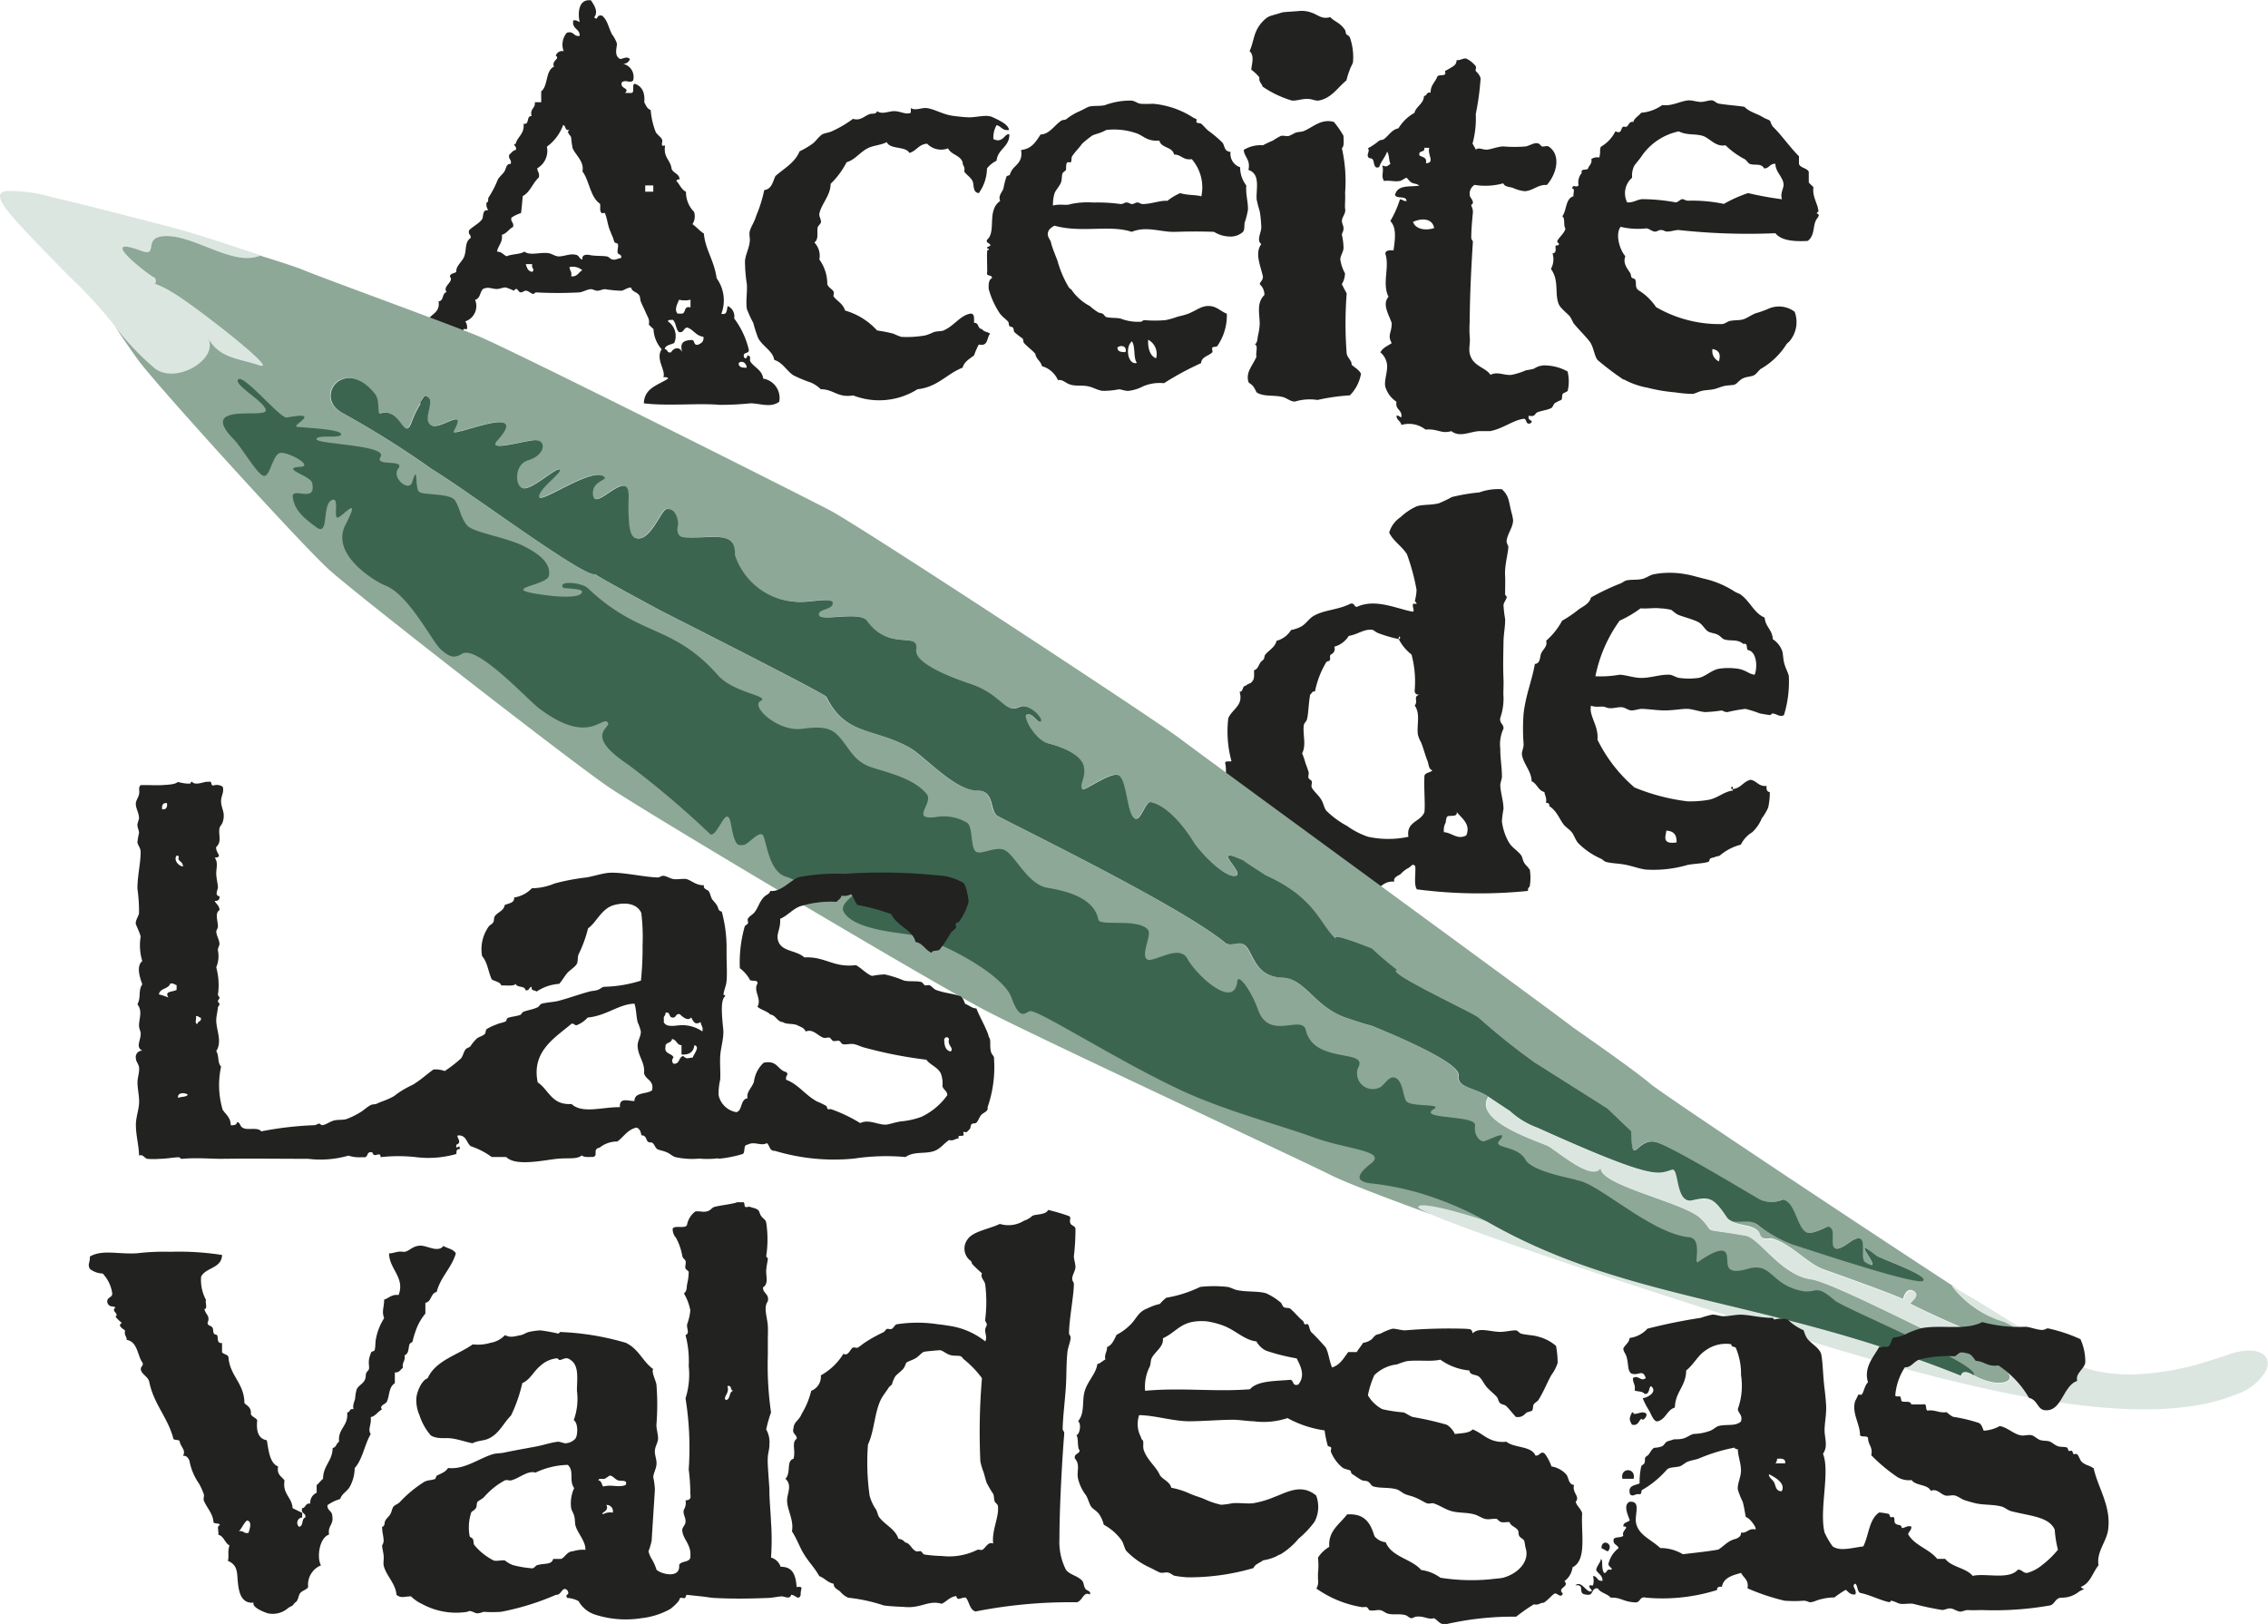 <svg xmlns="http://www.w3.org/2000/svg" width="70.87" height="50.741" viewBox="0 0 70.87 50.741">
  <g id="Grupo_20" data-name="Grupo 20" transform="translate(-39.921 -31.146)">
    <path id="Trazado_1" data-name="Trazado 1" d="M85.741,57.248c-.282.15-.443-.083-.7-.1a.467.467,0,0,1,.05-.29c.015-.047.016-.159.05-.193.068-.065.325.035.3-.145.163.2.442.38.3.724m-1.31-1.832c-.019.378.029.872,0,1.108-.113.31-.575.286-.5.772a3.008,3.008,0,0,1-1.26,0,2.493,2.493,0,0,1-.655-.337,2.834,2.834,0,0,1-.655-.483c-.063-.08-.085-.23-.151-.337-.089-.148-.254-.28-.3-.386-.024-.055.018-.137,0-.193-.008-.025-.1-.079-.1-.1-.017-.059.017-.132,0-.193-.028-.094-.066-.19-.1-.289a2.483,2.483,0,0,0-.1-.29c.136-.261.017-.58.05-.868.008-.077.082-.125.1-.192.048-.174.045-.452.1-.773.051-.03.052-.111.151-.1a2.9,2.9,0,0,1,.353-.916c.024-.034.082-.023.1-.048.057-.078-.025-.137.05-.194a.185.185,0,0,0,.1-.241.76.76,0,0,0,.453-.337c.279-.044.454-.207.706-.193.087.005.094.052.2.1a4.119,4.119,0,0,0,.655.193v-.048c.035-.092.078.052,0,.048a1.449,1.449,0,0,0,.4.482,3.269,3.269,0,0,1,.1,1.11c-.009.1.042.153.151.144-.218.059-.032.2-.151.338.188.275.055.609.1.916a1.123,1.123,0,0,0,.1.242c.083.208.113.358.2.579.042.1.026.246.151.289-.064.084-.239.06-.251.194m3.275,2.893c-.013-.048-.107-.119-.151-.193-.054-.089-.058-.186-.1-.241-.136-.175-.291-.232-.4-.434a1.759,1.759,0,0,1-.2-.627,3.34,3.34,0,0,1,.05-.386c0-.239-.087-.486-.1-.723-.005-.09.051-.206.051-.289,0-.287-.057-.592-.051-.869a1.143,1.143,0,0,1,.1-.627c.008-.153-.134-.161-.1-.338a1.854,1.854,0,0,0,.1-.675c-.012-.085.008-.344,0-.53-.017-.385-.007-.74,0-1.158,0-.242.058-.5.051-.724a3.785,3.785,0,0,1-.051-.434c.007-.085.082-.161.1-.241.01-.047-.05-.059-.05-.1,0-.157.009-.394,0-.58-.019-.346.106-.729.1-.916,0-.023-.067-.1-.05-.193.037-.222.2-.41.2-.627a1.559,1.559,0,0,0-.051-.241c-.091-.362-.072-.513-.3-.724a1.744,1.744,0,0,0-.706.1,5.646,5.646,0,0,0-.857.145,3.867,3.867,0,0,1-.4.192c-.237.067-.509.032-.705.1a1.827,1.827,0,0,0-.5.338.86.86,0,0,0-.353.482c.135.274.4.425.555.675a6.627,6.627,0,0,1,.3,1.11,1.454,1.454,0,0,1-.051.338c0,.039.058.068.051.1,0,.009-.092-.009-.1,0-.064.061.087.278-.051.241-.5-.1-1.149-.409-1.712-.145-.1,0-.065-.131-.2-.1-.393.2-.822.189-1.158.385-.147.087-.238.257-.4.338a1.1,1.1,0,0,1-.3.1.766.766,0,0,1-.454.338c-.039.195-.247.3-.353.433-.033.043-.02.108-.05.145s-.071.054-.1.1c-.06.082-.081.212-.2.241,0,.128.018.275-.051.338-.032.082-.152.079-.2.144-.13.005-.072.188-.2.193.126.427-.216.523-.353.82a3.533,3.533,0,0,0,.1,1.351c-.075.008-.186-.018-.2.048.073.288-.039.625.051.82a.912.912,0,0,1,.05.193c.069.3.1.51.151.724a2.171,2.171,0,0,0,.152.482c.008.018.09.026.1.048.062.123.04.287.1.386.051.083.187.162.252.241a.884.884,0,0,1,.2.338,1.3,1.3,0,0,1,.605.433c.282-.016.411.205.555.29a.289.289,0,0,0,.252.049c.035,0,.053.048.05.048a9.34,9.34,0,0,0,2.217-.1c.158-.1.263-.263.554-.241-.053-.144.165-.2.2-.241a.9.9,0,0,1,.252-.193c.082-.049.115-.148.2-.048.023.235-.052.565.051.723a15.111,15.111,0,0,0,3.477.049c-.028-.073.037-.118.05-.145a1.6,1.6,0,0,0,0-.531" fill="#222221"/>
    <path id="Trazado_2" data-name="Trazado 2" d="M94.761,52.231c-.206-.025-.279-.155-.555-.193a2.011,2.011,0,0,0-.554,0c-.253.039-.43.248-.655.29a2.269,2.269,0,0,1-.605,0c-.1-.014-.2-.092-.3-.1-.29-.014-.6.106-.907.1-.235-.008-.457-.093-.655-.1a3.425,3.425,0,0,1-.756.048,4.453,4.453,0,0,1,.756-1.736,3.55,3.55,0,0,0,.655-.386c.231.016.433-.023.605,0a1.677,1.677,0,0,1,.352.048c.022.008.135.113.2.145.134.064.488.148.655.241.133.076.186.214.3.29.069.044.211.053.3.1s.136.123.2.145c.2.066.415-.018.6.144.163-.043.071.158.151.194.265.046.3.534.2.771M91.99,57.1c.321.017.32.24.321.368-.5.075-.321-.24-.321-.368m3.829-4.824c-.015-.1-.111-.259-.151-.433-.027-.112-.029-.243-.051-.338a.723.723,0,0,0-.3-.386c-.012-.3-.235-.386-.253-.676-.334-.136-.447-.5-.755-.723-.032-.023-.136-.057-.2-.1a2.936,2.936,0,0,0-.907-.385c-.262-.062-.424-.119-.6-.145a2.711,2.711,0,0,0-1.008,0c-.116.023-.22.111-.353.145-.156.039-.353.013-.5.048-.064.015-.132.079-.2.1a7.188,7.188,0,0,0-.907.433c-.044.2-.261.28-.4.386a3.547,3.547,0,0,1-.5.338,2.235,2.235,0,0,1-.5.627c.055.163-.1.274-.151.386s-.019.323-.2.338c-.091.523-.281.948-.352,1.542a6.1,6.1,0,0,0,0,.966c0,.132-.069.238-.051.338.056.3.3.514.3.819.173.076.2.286.4.338.016.113.079.181.05.337.062.006.12.015.1.1.247.164.31.393.453.579.064.083.178.146.253.241s.114.242.2.338a2.3,2.3,0,0,0,.7.482c.055.022.107.083.152.1.166.054.422.05.654.1s.424.124.605.145a3.8,3.8,0,0,0,1.31-.145c.23-.044.489-.041.655-.1.013,0,.034-.086.051-.1.045-.026.121-.032.151-.048.056-.031.106-.016.151-.048a1.65,1.65,0,0,1,.655-.338.92.92,0,0,1,.353-.386,1.249,1.249,0,0,0,.3-.434,1.724,1.724,0,0,0,.2-.338,2.212,2.212,0,0,0,.051-.482c-.089-.012-.114-.083-.1-.193-.258.022-.3-.159-.5-.193-.231.052-.3.263-.554.29,0-.052-.024-.123-.05-.049V55.8c.031,0,.059.007.05.047-.279.032-.458.229-.756.29a3.528,3.528,0,0,1-.655.048,6.355,6.355,0,0,1-1.663-.434,4.653,4.653,0,0,1-1.158-1.495c.044-.435-.279-.752-.2-1.061.166.068.347,0,.454.048.18.076.332-.008.5,0,.106.005.195.092.3.1s.244-.054.353-.048c.243.01.459.049.706.048.278,0,.531-.055.7-.048s.377.088.555.1a4.066,4.066,0,0,0,.5-.048c.071,0,.091.055.2.048a4.662,4.662,0,0,1,.554-.1,3.665,3.665,0,0,1,.454.143c.119.024.3.05.3.049.049.013.061-.052.1-.049.13.016.239.128.353.049a3.547,3.547,0,0,0,.151-1.206" fill="#222221"/>
    <path id="Trazado_3" data-name="Trazado 3" d="M93.633,42.437c.059-.2.025-.345-.2-.385a.348.348,0,0,0,.2.385m1.97-5.064c-.063-.2.063-.334.05-.482-.025-.222-.248-.366-.256-.627-.181-.009-.181.144-.353.144-.088-.177-.306-.08-.453-.144-.042-.021-.1-.113-.152-.145a2.509,2.509,0,0,1-.6-.434c-.307.06-.487-.217-.7-.29-.248-.08-.492-.012-.76-.144a1.877,1.877,0,0,0-1.159.771c-.076.121-.219.262-.248.338a.707.707,0,0,0-.051.338.64.64,0,0,0-.155.771c.181.016.286-.076.454-.1a5.792,5.792,0,0,1,1.062.1c.071,0,.143-.092.2-.1s.1.052.206.048a4.786,4.786,0,0,1,1.1.1,4.229,4.229,0,0,1,.756-.338,10.363,10.363,0,0,0,1.063.193m1.1.434c0,.028.05.06.054.048-.016.081-.067.113-.105.193-.088.209-.033.462-.247.627-.445.024-.827-.012-1.012-.241a20.073,20.073,0,0,1-3.023-.1c-.118,0-.227.048-.353.048-.088,0-.105-.048-.2-.048s-.109.06-.205.048c-.076-.008-.16-.089-.248-.1a2.319,2.319,0,0,1-.806-.048c-.177.229-.026.728.147.917-.076.209.033.353.155.53.021.036.017.113.05.145.013.016.093.032.1.048.055.117-.016.245.1.338a1.755,1.755,0,0,1,.554.53,3.953,3.953,0,0,0,2.066.531c.092-.008.16-.08.252-.1.147-.028.286-.012.407-.048s.277-.153.4-.193a2.831,2.831,0,0,0,.4-.144.813.813,0,0,1,.807.1.925.925,0,0,1-.156.916c-.033.041-.063.049-.1.1a2.3,2.3,0,0,1-.807.772c-.037.024-.13.152-.2.193-.088.048-.252.048-.353.1-.117.056-.18.165-.256.193s-.248.02-.353.052c-.121.032-.2.073-.3.093-.13.028-.231.024-.352.048s-.236.092-.307.1a4.276,4.276,0,0,1-.55-.048,5.23,5.23,0,0,1-.857-.144,2.451,2.451,0,0,1-.709-.242c-.063-.032-.055-.008-.1-.048a8.887,8.887,0,0,1-.76-.579c-.109-.152-.122-.414-.248-.579-.151-.192-.34-.369-.508-.578a1.751,1.751,0,0,0-.1-.193c-.058-.081-.293-.253-.352-.386-.143-.338.021-.736-.248-1.109a.617.617,0,0,0,.05-.483c.156-.024.072-.177.1-.241.013-.024.092.008.1-.048.008-.032-.067-.057-.051-.1.059-.124.206-.221.257-.386-.076-.088,0-.317-.1-.386.142-.184.092-.554.352-.627-.025-.068.063-.249-.05-.241.046-.161.113,0,.206-.1a.455.455,0,0,1,.1-.386c-.046-.157.164-.064.2-.145.029-.1.126-.136.1-.289a.321.321,0,0,1,.247-.048c.051-.181,0-.226.051-.338a1.138,1.138,0,0,0,.453-.482c.219.108.156-.121.252-.145.026,0,.084.012.1,0,.067-.044.08-.173.206-.145.042-.136.172-.189.248-.289a1.318,1.318,0,0,0,.659-.241c.294.044.554-.121.806-.145.118-.012.273.048.4.048s.248-.06.353-.048c.05,0,.139.088.2.1.273.045.521.057.806.1.173.173.378.2.6.337.076.045.164.065.2.1.012.008.046.141.1.193.251.241.52.631.806.916v.242c.05.128.247.12.306.241v.337c.046.049.1.1.147.145-.046.314.151.531.155.772,0-.012-.054.02-.054.048" fill="#222221"/>
    <path id="Trazado_4" data-name="Trazado 4" d="M82.149,42.534c.1.1.235.157.3.289a1.264,1.264,0,0,1-.348.676,6.438,6.438,0,0,0-1.012.144,1.58,1.58,0,0,0-.7.049c-.142.008-.247-.109-.4-.145-.285-.064-.6,0-.806-.145a1.007,1.007,0,0,0-.105-.189c-.08-.092-.134-.084-.151-.148-.071-.306.118-.463.256-.772-.033-.117.063-.35-.05-.386.088-.06.075-.173.1-.289a2.031,2.031,0,0,0,.051-.338c0-.334-.109-.663.147-.917a.438.438,0,0,0-.147-.337c.021-.093.105-.121.1-.241-.079-.358-.26-.724-.05-1.013-.16-.121,0-.346,0-.531a4.52,4.52,0,0,0-.046-.482,3.955,3.955,0,0,1-.1-.386c-.021-.314.13-.792-.256-.917.071-.325-.126-.389-.147-.627a1.017,1.017,0,0,1,.6-.144,3.27,3.27,0,0,1,.307-.145,2.4,2.4,0,0,1,.248-.145c.075-.024.176.016.252,0a1.863,1.863,0,0,0,.205-.1c.089-.032.194-.028.248-.048.294-.113.554-.406.958-.29a2.924,2.924,0,0,1,.3.434c0,.145.029.318-.051.386a4.65,4.65,0,0,1,.1,1.4c.013.157-.012.414,0,.482.034.161-.092.25-.1.386,0,.081.055.161.051.241,0,.1-.051.133-.051.2a1.839,1.839,0,0,1,.051.43c-.017.121-.1.225-.1.338a1.275,1.275,0,0,0,.147.434.7.7,0,0,1-.1.338c.051.1.1.193.152.289a12.172,12.172,0,0,0,0,1.881c.029.137.159.217.155.338" fill="#222221"/>
    <path id="Trazado_5" data-name="Trazado 5" d="M82.1,32.308a1.889,1.889,0,0,1,.1.772c-.013.076-.077.16-.1.241a2.44,2.44,0,0,0-.106.338c-.268.213-.458.55-.857.627-.109.02-.2-.045-.348-.049-.184-.008-.369.069-.507.049a3.275,3.275,0,0,1-.908-.434c-.024-.1-.121-.137-.1-.29a1.54,1.54,0,0,0-.255-.241c.028-.225.1-.43-.051-.579.113-.241.118-.482.257-.723a1.107,1.107,0,0,1,.247-.29c.114-.1.227-.1.508-.193.046-.016.449-.036.554-.048a.858.858,0,0,1,.353.048c.218.064.327.225.6.145.156.157.29.161.453.386.037.048.022.1.05.144s.076.033.106.1" fill="#222221"/>
    <path id="Trazado_6" data-name="Trazado 6" d="M75.09,42.148c.059-.193-.151-.233-.252-.144,0,.136.126.144.252.144m.2-.337c-.226.193-.117.751.156.675-.118-.165-.038-.51-.156-.675m.756.53a.5.5,0,0,0-.247-.579c-.017.29.075.519.247.579m1.415-5.064a1.342,1.342,0,0,0-.3-1.158c-.277.04-.323-.145-.554-.145-.047-.249-.4-.193-.458-.434-.411.028-.5-.169-.752-.241a2.123,2.123,0,0,0-.907-.092c-.214.12-.4.136-.457.188a3.323,3.323,0,0,0-.3.242c-.1.144-.2.229-.307.386-.038.06-.008.136-.046.192-.013.017-.084-.012-.1,0-.063.041-.038.193-.05.242-.009.02-.093.072-.105.1-.034.093-.017.217-.051.29-.05.128-.159.229-.2.337a1.22,1.22,0,0,0-.05.386c.2-.064.428.008.554-.048a2.581,2.581,0,0,1,.705-.048,5.223,5.223,0,0,1,.857.048.333.333,0,0,0,.147-.048c.1-.012.155.048.2.048.076,0,.11-.044.156-.048.092-.008.109.052.2.048.3-.012.55-.121.756-.1a1.743,1.743,0,0,1,.4-.241c.248.073.5.048.659.1m1.407-.338c-.025.285.067.539.05.772a2.9,2.9,0,0,1-.1.386c-.021.1.008.2-.051.289a.587.587,0,0,1-.453.145.941.941,0,0,1-.454-.145c-.457-.016-.81-.012-1.209,0-.458.016-.89-.193-1.365,0-.676-.229-1.574.044-2.414-.193-.13.076-.193.137-.206.241-.012.133.08.185.1.29.046.189.151.422.206.579a3.284,3.284,0,0,0,.352.819c.021.037.072.049.1.1a1.589,1.589,0,0,0,.554.482,1.8,1.8,0,0,0,.256.193c.055.032.1.02.147.049.026.012.084.092.1.1.114.036.315.02.454.048a1.528,1.528,0,0,0,.651.1c.012,0,.054-.049.1-.049a3.812,3.812,0,0,0,.654,0,2.2,2.2,0,0,0,.358-.1c.109-.032.243-.056.352-.1.248-.093.407-.25.651-.242s.336.149.559.242a1.679,1.679,0,0,1-.3,1.012c-.029.029-.134.012-.155.049s.025.12,0,.144c-.109.117-.34.137-.349.338a9.069,9.069,0,0,0-1.159.627,1.338,1.338,0,0,0-.659.1,1.276,1.276,0,0,1-.453.14c-.1.008-.252-.056-.3-.048a2.589,2.589,0,0,1-.5.048c-.163-.016-.3-.112-.453-.14-.185-.045-.374,0-.55-.053-.16-.04-.231-.169-.4-.144a.78.78,0,0,0-.5-.435c-.034-.16-.181-.213-.206-.385-.1-.117-.235-.209-.353-.338-.033-.036-.012-.109-.05-.145a2.465,2.465,0,0,1-.248-.193c-.033-.036-.016-.1-.05-.144-.021-.025-.088-.025-.105-.045-.034-.048-.013-.108-.05-.148-.055-.061-.16-.133-.248-.241a2.577,2.577,0,0,1-.353-.772c-.008-.153,0-.29.1-.338.016-.129-.194-.032-.147-.193,0-.3-.013-.482,0-.671,0-.008.058-.008.05-.052,0-.008-.076,0-.05-.049a.466.466,0,0,1,.1-.048c-.008-.108-.159-.072-.1-.193.218-.181.1-.627.2-.916a.5.5,0,0,1,.206-.29c-.072-.168.059-.265.1-.386a2.58,2.58,0,0,1,.1-.385c.013-.021.1-.029.1-.045a.536.536,0,0,1,.105-.2c.109-.128.306-.237.248-.578.335-.032.466-.266.608-.483.282-.008.429-.289.651-.434.051-.032.114-.012.156-.048a1.892,1.892,0,0,1,.4-.241c.1-.04.23-.121.3-.145.13-.04.332-.012.5-.048a2.311,2.311,0,0,1,.806-.145c.122,0,.193.076.3.1a3.384,3.384,0,0,0,.4,0,2.764,2.764,0,0,1,1.26.434s.1.048.1.048c.012.016-.013.092,0,.1.067.041.105.008.155.049.072.064.118.124.2.2a3.726,3.726,0,0,1,.453.381c.08.089.042.278.256.29a.442.442,0,0,0,.3.482.917.917,0,0,0,.2.579" fill="#222221"/>
    <path id="Trazado_7" data-name="Trazado 7" d="M71.462,35.206c-.227.036-.248-.117-.4-.149a.784.784,0,0,0-.1.434c.307.153.357-.2.5-.144,0,.4-.365.45-.4.82a.888.888,0,0,0-.3.241,1.352,1.352,0,0,1-.256.772c-.206-.025-.135-.266-.2-.386s-.189-.189-.256-.29c.038-.148-.05-.177-.05-.289-.072-.221-.361-.233-.454-.434a.607.607,0,0,1-.655-.145c-.269.02-.332.229-.554.289-.118-.221-.6-.1-.706-.337-.205.1-.424.1-.6.193-.244.124-.391.358-.655.434a2.589,2.589,0,0,1-.5.675c0,.358-.277.611-.349.917-.025.1.059.185.047.289,0,.024-.1.129-.1.145-.038.153.046.37-.105.482a.6.6,0,0,1,.155.531,1.3,1.3,0,0,1,.248.771c.038.117.16.149.2.242.021.036-.021.116,0,.144.1.141.281.209.357.438a2.165,2.165,0,0,1,1,.623,4.4,4.4,0,0,1,.508.1,2.223,2.223,0,0,0,.248.1,3.31,3.31,0,0,0,.76-.048,1.841,1.841,0,0,0,.252-.1c.113-.036.243-.024.3-.049.349-.148.529-.482.857-.53.13,0,.1.161.105.289.163-.012.1.189.247.193.047.085.181.089.256.145-.117.116-.046.41-.356.338a2.559,2.559,0,0,0-.147.337c-.135.113-.307.193-.357.386-.5.193-.777.607-1.411.675a2.248,2.248,0,0,1-2.011.193c-.488.081-.605-.193-1.012-.193a.964.964,0,0,0-.4-.241,4.307,4.307,0,0,1-.453-.193c-.214-.14-.34-.406-.6-.482-.046-.281-.348-.41-.5-.675a4.386,4.386,0,0,1-.156-.483,3.541,3.541,0,0,1-.2-.434c-.038-.245.016-.506,0-.772A4.712,4.712,0,0,1,63.2,39.3c.016-.193.117-.37.146-.579.021-.121-.021-.233,0-.338.038-.156.147-.293.2-.482a4.387,4.387,0,0,0,.256-.816c.239-.032.265-.261.349-.438.273-.241.608-.414.755-.772a2.665,2.665,0,0,0,.408-.241c.105-.08.185-.213.3-.289.071-.041.214-.053.306-.1a3.49,3.49,0,0,0,.656-.386c.226.069.348-.08.5-.14.1-.045.214.016.252-.1.168.117.37-.008.554,0s.366.121.5.048v-.144c.147.092.34-.02.5,0,.244.032.5.2.811.241.142.02.357.044.5.048.29,0,.55-.1.756,0,.172.085.479.213.5.39" fill="#222221"/>
    <path id="Trazado_8" data-name="Trazado 8" d="M53.776,42.534c.113.008.164-.036.155-.145,0-.06-.067-.068-.054-.145-.2-.032-.286.049-.454.049a.826.826,0,0,0,.307.438c.008.08-.055.237.1.189a.775.775,0,0,0-.05-.386m2.771-2.894c.1-.089-.029-.089,0-.241h-.2c.033.116.071.225.2.241m1.567-.049a.459.459,0,0,0-.4-.1c0,.112.084.141.05.289.2.02.231-.132.353-.193m1.205-.385c.042-.1-.088-.109-.1-.145-.029-.085.03-.205,0-.29,0-.012-.092-.036-.1-.048a1.041,1.041,0,0,1-.05-.145c-.038-.084-.067-.16-.1-.241-.071-.173-.084-.378-.155-.53,0-.012-.088.012-.1,0-.075-.073-.029-.181-.05-.29-.311-.213-.328-.711-.55-1.013.063-.305-.214-.506-.307-.723a2.892,2.892,0,0,1-.046-.338c-.025-.08-.168-.156-.05-.237-.164.04-.1-.129-.2-.149a1.451,1.451,0,0,1-.508.676.629.629,0,0,1-.3.675c0,.112.084.141.046.289-.189.169-.265.455-.5.579-.025.261-.029.35-.054.531a1.163,1.163,0,0,0-.3.144c-.033.149.089.141.051.29-.13.064-.189.2-.349.245.03.249-.121.334-.151.527.151,0,.193.1.3.144.156-.072.416-.056.554-.144.194.136.483.008.756.048.1.016.2.092.3.1.18.008.369-.1.558-.048.1.016.1.133.2.145-.017-.129.067-.157.2-.145.189.044.4.024.554.048.088.012.1.085.2.1s.126-.032.252-.048m1.008-2.268h-.252v.193h.252Zm1.163,3.811v-.241a.769.769,0,0,1-.357,0c-.046.117-.164.309-.046.434h.147c.117-.032.042-.253.256-.193m.252,1.158c.088-.045.172-.089.151-.241-.239-.029-.307-.226-.508-.29-.118.016-.093.169-.252.145-.109-.089-.088-.3-.2-.386-.059.008-.142-.008-.151.048a.551.551,0,0,1,.2.675c-.1.057-.273.061-.3.193.1,0,.062.133.2.1.088-.153.277-.181.349,0-.072-.273,0-.374.306-.386.1.02.038.189.2.145m1.507.723c0-.145-.147-.245-.248-.145-.008.137.122.145.248.145m-8.864-1.057a2.489,2.489,0,0,0,.1,1.158c.268.277.852.386.709.912-.042.04-.138.028-.155.1-.974-.157-2.242.12-3.17-.049a.476.476,0,0,1,0-.578c.117.02.109-.089.247-.049.16-.076.366-.305.5-.241a2.96,2.96,0,0,1,.307-.53,3.217,3.217,0,0,1,.2-.435c.034-.048,0-.116.1-.1-.051-.342.243-.378.1-.675.122-.153.348-.209.3-.531.172-.012.1-.257.252-.289-.147-.181.248-.326.1-.483.012-.1.134-.1.2-.144-.016-.189.185-.318.248-.483.08-.2.009-.45.2-.579.021-.116-.088-.1-.046-.241.113-.12.293-.2.4-.337.063-.089-.005-.318.2-.29a.3.3,0,0,1-.054-.241c.063-.008.046-.088.054-.145a3.257,3.257,0,0,0,.3-.579c.055-.088.143-.16.2-.241s.054-.257.2-.241c.038-.148-.084-.14-.046-.289.067-.048.1-.129.2-.145.067-.108-.13-.181,0-.193.059-.233.281-.309.247-.627.2.032.076-.253.252-.241-.063-.237.126-.237.1-.434h.2V34c.222-.173.126-.647.4-.772-.092-.188.206-.249.055-.337a.207.207,0,0,1,.247-.145.573.573,0,0,1,.1-.579c.231-.06.2.133.4.1.008-.233-.252-.209-.2-.483.109-.02.134.033.2.049-.059-.242-.054-.732.353-.676.08.125.248.346.1.531.13.129.054-.113.256-.048.168.16.172.317.3.578a1,1,0,0,1,.155.29c0,.145-.1.37.1.482.122-.016.21-.092.306,0a.215.215,0,0,1-.252.145.415.415,0,0,1,.349.531c-.126.092-.2-.041-.349.048-.075.221.269.169.1.337h.2c.113-.02,0-.253.1-.289q.341.114.3.579c.054.1.088.205.2.241a2.429,2.429,0,0,0,.152.675c.033.085.155.157.2.241s-.08.242.1.193c-.067.374.172.455.2.724.051.149.248.153.252.337-.054-.008-.088.013-.1.049.1.1.155.269.3.337a.865.865,0,0,0,.252.627.453.453,0,0,1-.051.386c.13.085.219.209.357.29.046.514.315.816.4,1.4a1.178,1.178,0,0,1,.147,1.109c.2.048.16-.141.2-.241a.352.352,0,0,1,.2.386,2.636,2.636,0,0,1,.454.964c.038.165-.2.061-.147.242.029.08.113.032.1-.049.156.02.055.117.1.193.118.181.37.261.4.531a.611.611,0,0,1,.5.723c-.264.2-.6.049-.9.049a9.4,9.4,0,0,1-.961.048c-.647-.06-1.629.044-2.368-.048.016-.487.453-.567.755-.772,0-.056-.088-.04-.146-.048.088-.2-.257-.567-.051-.869a1,1,0,0,1-.256-.627c-.046-.048-.1-.092-.147-.144.034-.169-.038-.238-.1-.386-.046-.113-.1-.205-.151-.338-.025-.056-.009-.137-.051-.193-.075-.112-.222-.1-.251-.241-.122,0-.2.08-.3.1a3.558,3.558,0,0,1-.508-.048c-.1,0-.168.052-.252.048s-.138-.052-.2-.048c-.126.008-.223.081-.353.1a12.768,12.768,0,0,1-1.356,0c-.042,0-.055.056-.1.048s-.135-.088-.2-.1c-.088-.012-.1.061-.2.049-.021,0-.084-.093-.1-.1-.071-.016-.071.048-.1.048a1.675,1.675,0,0,0-.252-.1c-.1,0-.193.056-.3.048-.151-.008-.243-.076-.407,0-.1.1-.084.3-.248.338a.506.506,0,0,1-.306.675.3.3,0,0,1,.05.241c0,.008-.092-.008-.1,0-.042.045.042.193,0,.242-.021.028-.046-.069-.046-.093" fill="#222221"/>
    <path id="Trazado_9" data-name="Trazado 9" d="M84.075,38.08c.273-.128.609-.113.659.193-.272.088-.58.036-.659-.193m.352-2.315h.156c-.067.217.194.466-.105.482.041-.185-.1-.185-.2-.241-.054-.181.185-.076.147-.241m4.489,6.994a1.472,1.472,0,0,0-.659-.193.6.6,0,0,0-.4.1,2.04,2.04,0,0,1-.248.049,2.285,2.285,0,0,1-.454.144c-.23.025-.436-.116-.658,0-.118-.2-.471-.261-.6-.531-.122-.244-.017-.409-.05-.675a3.344,3.344,0,0,1,0-.433c.008-.941.05-1.717.1-2.509,0-.06-.054-.068-.05-.145,0-.244.029-.554.05-.771.009-.145-.054-.2-.05-.241,0-.025.062-.025.05-.1-.021-.1-.109-.15-.1-.242a.326.326,0,0,1,.151-.289,2.1,2.1,0,0,0,.9-.049c.038.113.2.109.307.145a1.155,1.155,0,0,0,.353.1c.252,0,.437-.221.7-.192.34-.39.432-.969.05-1.206-.042-.028-.146.016-.2,0s-.046-.085-.151-.1-.232.072-.353.1a4.173,4.173,0,0,1-.71,0c-.18.007-.361.088-.5.1s-.252-.084-.357,0c-.025-.072-.071-.121-.1-.193a2.92,2.92,0,0,0,.1-.916,8.308,8.308,0,0,0,.151-1.11c-.017-.121-.134-.209-.151-.241s.025-.109,0-.145a.816.816,0,0,0-.3-.241c-.1-.016-.193.068-.3.048a.211.211,0,0,1-.105.193,2.651,2.651,0,0,1-.248.145c-.017.012.012.081,0,.1-.072.069-.235,0-.257.1-.067.161-.205.253-.2.482-.138-.036-.105.1-.206.1-.016.257-.243.314-.3.53a1.349,1.349,0,0,0-.5.483c-.206.036-.307.233-.454.337-.042.033-.11.021-.147.048a2.181,2.181,0,0,1-.357.242c.075.06-.021.165,0,.241.034.1.092.041.151.1s.021.322.206.242c.059-.185.185-.3.247-.483.072.1.051.278.105.386-.121.073-.1.1-.255.048.058.222-.047.3.05.483.2-.024.349.032.5,0,.067-.012.172-.1.206-.1.016.005.105.121.147.145.108.057.142.024.255.1-.277.052-.675-.045-.76.289.038.141.358.012.358.193-.1.012-.114-.052-.206-.049a3.226,3.226,0,0,1-.3.676c.206.2.147.59.1.916-.126-.008-.248-.008-.256.1.143.43-.109.924.1,1.35-.21.234.021.575.1.821,0,.321-.143.365,0,.626-.126.089-.285.145-.353.29a.584.584,0,0,1,.2.337c.047.218-.087.523-.05.724a.855.855,0,0,0,.353.482c-.051.257.189.242.151.483-.062-.005-.067-.061-.151-.049,0,.145.134.165.151.29a.84.84,0,0,1,.756.145c.382-.036.487.144.806.048.261.2.546.028.857,0h.353c.411-.077.735-.354,1.062-.386.1.02.038.189.2.144.134-.124-.113-.052-.05-.241.2.049.184-.064.256-.1.138-.06.332-.073.454-.144.037-.025.062-.113.1-.145a1.065,1.065,0,0,1,.2-.1c.045-.044.016-.141.05-.193.025-.036.138-.056.155-.1a1.3,1.3,0,0,0,0-.579" fill="#222221"/>
    <path id="Trazado_10" data-name="Trazado 10" d="M90.919,75.277c.043-.009.046.019.05.048.155.008.285-.114.4,0,.025.1-.135.248-.151.145-.1.063-.09.234-.3.193-.107-.172-.078-.223,0-.386" fill="#222221"/>
    <path id="Trazado_11" data-name="Trazado 11" d="M90.969,77.351h-.353c-.077-.358.431-.358.353,0" fill="#222221"/>
    <path id="Trazado_12" data-name="Trazado 12" d="M90.163,79.62c-.075-.025-.127-.072-.2-.1,0-.326.411-.136.2.1" fill="#222221"/>
    <path id="Trazado_13" data-name="Trazado 13" d="M47.685,79.041c-.154.034-.148-.083-.3-.049.1-.1.146-.247.252-.338.177.027.081.28.05.387m6.1-8.973c-.186.241-.523-.019-.756,0-.249.02-.335.195-.5.193-.2-.033-.288.047-.454.048.011.5.505.754.3,1.3-.229-.026-.3.1-.453.145,0,.251-.081.358,0,.579a1.825,1.825,0,0,0-.252.627c-.031.127-.009.274-.05.386-.005.012-.091.032-.1.048s-.052.149-.051.145c-.068.234.031.353-.05.434-.11.109-.041.163-.1.289s-.195.173-.252.29a1.236,1.236,0,0,0-.05.289c-.029.125-.084.2-.051.338-.137-.035-.1.1-.2.1.047.431-.293.491-.252.917-.089.043-.083.177-.2.193-.007.411-.3.55-.3.965-.077.054-.124.138-.2.193v.241a.337.337,0,0,0-.2.338c-.158-.023-.133.13-.252.145-.054.18.125.138.1.289-.133.035-.048.276-.2.29a.167.167,0,0,1,.1-.29v-.144c-.1-.047-.2-.1-.3-.145-.02-.352-.322-.433-.252-.869-.09-.123-.25-.18-.2-.434-.274-.108-.3-.539-.353-.82-.269-.048-.336-.289-.3-.627-.048-.083-.167-.1-.2-.194.022-.2-.106-.251-.2-.337-.006-.637-.459-.847-.5-1.447-.032-.083-.152-.08-.2-.145v-.289c-.174.022-.115-.17-.151-.241-.008-.018-.088-.028-.1-.049-.039-.064-.014-.141-.049-.193-.054-.077-.145-.045-.152-.144.089-.229-.049-.236-.1-.435.111,0,.021-.2.049-.289a1.3,1.3,0,0,1-.15-.723c.149-.292.642-.254.654-.676a8.618,8.618,0,0,0-1.612-.1,7.168,7.168,0,0,0-1.058.048c-.611.03-1.068-.123-1.461.1.011.2-.082.228,0,.386a.666.666,0,0,0,.4.144,1.131,1.131,0,0,1,.3.627c0,.142-.192.106-.151.29.072.158.155.08.252.144-.156.129.132.184,0,.29a1.225,1.225,0,0,0,.2.193c-.165.085.059.195.1.241-.036.147.052.176.051.289.351.066.327.491.5.724.021.116-.091.1-.05.241.06.136.209.186.252.338.137.7.581,1.116.756,1.785.031.066.194.007.2.1.038.174.2.259.1.434.126-.008.158.074.2.145a1.8,1.8,0,0,0,.3.723,2.116,2.116,0,0,1,.152.338c.015.059-.023.137,0,.194.086.218.289.408.3.675.031.067.194.007.2.1-.112,0-.022.2-.051.289.183.05.2.257.352.337-.067.21-.007.323-.05.482.261.111.284.291.3.531.026.355.071.607.252.724a.369.369,0,0,0,.252.048c-.074.16.412.331.453.338a.731.731,0,0,0,.6-.145c.093-.083.15-.064.2-.145.029-.045.076-.06.1-.1.043-.064.058-.19.1-.241.074-.089.21-.108.252-.193a.648.648,0,0,1,.4-.676c-.136-.239-.057-.858.253-.964-.05-.273.15-.306.1-.579,0-.161-.164-.165-.151-.338a1.333,1.333,0,0,1,.4-.193c.048-.169.219-.236.3-.386a1.219,1.219,0,0,0,.151-.579c.249-.276.308-.735.5-1.061-.1-.179.034-.287,0-.531.162-.038.22-.175.352-.241-.094-.128.111-.158.152-.241.095-.2.051-.451.251-.579v-.337c.147.011.174-.092.253-.146-.036-.178.086-.206.05-.386.14-.068.113-.2.151-.337.016-.055.09-.063.1-.1a2.748,2.748,0,0,1,.1-.338,1.694,1.694,0,0,1,.3-.531v-.337c.2-.036.16-.3.352-.338.124-.477.465-.745.6-1.206-.071-.141-.277-.153-.4-.241" fill="#222221"/>
    <path id="Trazado_14" data-name="Trazado 14" d="M62.6,74.891c-.1-.107.131-.2.05-.435.162-.042.07.159.2.145-.17.014-.083.274-.252.29m-3.124,2.653c-.236.094-.417-.024-.705.049-.051-.065-.048-.18-.152-.194.013-.074.13-.028.2-.048a1.422,1.422,0,0,0,.152-.1c.1,0,.153.1.252.145s.324-.033.252.145m-.705.917c-.11-.046.209-.085.1-.289a.194.194,0,0,1,.2.241.442.442,0,0,0-.3.048m-.958,1.158c-.18.021-.221.174-.353.24h-.251c-.051.19-.247.125-.5.194-.049.013-.083.093-.152.1a3.492,3.492,0,0,1-.6-.1.873.873,0,0,1-.253-.145c-.119-.022-.234.03-.352,0a1.867,1.867,0,0,1-.605-.482c-.042-.055-.011-.135-.05-.193s-.085-.029-.1-.1a1.505,1.505,0,0,1,.051-.724c.013-.037.1-.063.151-.145.033-.057.008-.14.05-.193.02-.026.141-.084.2-.145a2.609,2.609,0,0,1,.3-.289A2.251,2.251,0,0,1,55.7,77.4c.055-.024.144.016.2,0,.263-.073.513-.316.755-.242a2.48,2.48,0,0,1,1.008-.241c.215.2.026.488.2.725a1.129,1.129,0,0,0-.1.579c.005.115.071.176.1.289.035.131.014.237.051.338.09.247.31.469.3.724a.987.987,0,0,0-.4.048m7,1.109c-.027-.344-.108-.636-.5-.627a.442.442,0,0,0-.3-.289,7.908,7.908,0,0,0,0-1.11c-.015-.355-.052-.694-.051-1.013,0-.105-.068-.866-.05-.965-.006-.144.054-.293.05-.435a.819.819,0,0,0-.1-.482,4.418,4.418,0,0,1,.151-.53,10.352,10.352,0,0,1-.1-1.785c0-.159,0-.311,0-.482,0-.145.009-.29,0-.435-.018-.284-.144-.576,0-.771.05-.241-.156-.236-.151-.434.184-.113.088-.354.1-.531.008-.12.032-.228.05-.338.01-.065-.051-.079-.05-.1a3.512,3.512,0,0,0,0-1.061c-.035-.108-.071-.09-.152-.193-.045-.057-.063-.165-.1-.193-.087-.066-.128-.053-.252-.1-.038-.014-.117.021-.151,0s-.015-.13-.05-.145h-.2c-.125.055-.512.093-.706.145-.1.026-.118.117-.252.144s-.19-.018-.352,0a.686.686,0,0,0-.253.387c-.009.183-.371.029-.453.144a.394.394,0,0,0,.1.289,1.811,1.811,0,0,1,.2.579c.025.075.09.109.1.145.024.073-.024.168,0,.241.006.016.1.09.1.1a1.7,1.7,0,0,1-.05.386c-.023.124.005.2-.1.29a1.609,1.609,0,0,1,.2.53,1.712,1.712,0,0,1-.1.434c-.021.137.092.283-.05.338a3.186,3.186,0,0,1,.1.965,2.458,2.458,0,0,1-.1,1.012,9.683,9.683,0,0,1,.1,2.219,6.472,6.472,0,0,1,.051.724c-.01.089.07.237-.151.242a.392.392,0,0,1-.05.289c-.045.146.066.251.05.386s-.116.158-.1.289c.03.258.28.429.252.773.02.228-.3.135-.352.289.043.42-.537.295-.706.144a1.531,1.531,0,0,0-.151-.338.826.826,0,0,1-.1-.24,1.973,1.973,0,0,0,.1-.338c0-.061.095-1.485.1-1.592a2.3,2.3,0,0,0-.051-.386c.009-.132.087-.253.1-.387.017-.157-.057-.289-.05-.434s.1-.263.1-.385c0-.145-.053-.29-.051-.435a7.712,7.712,0,0,0,0-1.254c-.021-.131-.167-.4-.1-.482-.328-.227-.441-.62-.856-.82a8.327,8.327,0,0,0-2.066-.338c.02,0-.028.049-.05.049a5.526,5.526,0,0,0-.555-.1,2.358,2.358,0,0,0-.353.048c-.091.023-.164.08-.252.1-.2.037-.325.093-.5,0a.8.8,0,0,1-.453.241,1.348,1.348,0,0,1-.554.048c-.482.342-1.16.5-1.411,1.062-.183.052-.339.42-.352.626a1.157,1.157,0,0,0,.1.531,1.788,1.788,0,0,0,.353.628c.223.132.462.055.7.1.206.034.381.1.6.144.181-.091.346-.073.5-.144.341-.155.458-.477.706-.724a4.674,4.674,0,0,0,.352-1.012c.241-.1.347-.359.554-.531a.9.9,0,0,1,.5-.241c.079-.011.068.043.1.048.1.015.2-.125.353,0,.278.182.2.6.2.964a1.923,1.923,0,0,1-.1.917c.13.076.141.445.051.579a.455.455,0,0,1-.3.144c-.05.006-.19-.055-.251-.048-.219.026-.427.1-.655.145-.321.061-.7.126-1.009.192-.117.027-.256.021-.352.049-.45.131-.888.493-1.411.434-.092.139-.218.168-.353.241-.021.012-.032.089-.05.1-.106.048-.235.029-.353.1a3.877,3.877,0,0,0-.755.628c-.064.065-.158.085-.2.145s-.048.157-.1.241c-.04.063-.114.121-.151.193s0,.163-.1.193c.008.212.039.246.05.434a.291.291,0,0,1-.05.145c.005.1.041.212.05.338.008.093-.017.215,0,.289.079.327.375.561.4.916.152.119.238.049.453.048a1.27,1.27,0,0,0,.353.242,2.223,2.223,0,0,0,1.411.241c.1-.07.208.039.3.048a.543.543,0,0,0,.2-.048,4,4,0,0,0,.554,0,8.123,8.123,0,0,0,1.713-.531c.184.015.189-.287.353-.144.111.18-.1.1,0,.241a.847.847,0,0,1,.353.1.916.916,0,0,0,.553.433,3.118,3.118,0,0,0,1.412.1,2.371,2.371,0,0,0,.906-.29,1.626,1.626,0,0,0,.253-.24c.01-.011.042-.092.05-.1.034-.023.113.017.151,0,.015-.007.042-.1.05-.1s.32.035.454.048.283.042.4.049c.585.032,1.123.023,1.713,0,.127-.005.261-.038.4-.049.082-.006.265.112.3-.048.137,0,.236.2.3,0-.019-.195.131-.275-.152-.241" fill="#222221"/>
    <path id="Trazado_15" data-name="Trazado 15" d="M70.965,79.379c-.173-.087-.251.154-.353.192-.043.017-.109-.018-.151,0a1.977,1.977,0,0,1-1.109.193,4.117,4.117,0,0,1-.554-.048c-.027-.007-.082-.091-.1-.1-.044-.013-.112.018-.152,0-.117-.053-.163-.178-.252-.241-.045-.033-.065-.016-.1-.049a.3.3,0,0,0-.2-.1c-.091-.3-.427-.44-.6-.675-.045-.06-.053-.157-.1-.241a1.366,1.366,0,0,1-.2-.434,7.361,7.361,0,0,1-.051-1.593c.2-.422.2-.982.4-1.4.063-.13.176-.264.252-.387.018-.028.094-.079.1-.1a.865.865,0,0,1,.1-.241c.046-.067.173-.148.251-.241.053-.061.077-.172.1-.193.045-.038.208-.085.3-.145s.181-.173.252-.193c.038-.011.466-.051.5-.048.082.007.171.1.3.145s.277.01.353.048c.029.015.063.073.1.1a3.146,3.146,0,0,1,.554.58,19.987,19.987,0,0,0-.05,2.6,2.085,2.085,0,0,0,.1.337c.039.121.064.244.1.338a3.471,3.471,0,0,0,.2.338c.035.069.018.16.049.241.02.048.094.079.1.146.041.335-.192.739-.15,1.158m2.872,1.4c-.048-.07-.031-.172-.1-.241-.166-.161-.386-.173-.5-.338a1.928,1.928,0,0,1-.2-.965c0-.9.076-2.371.15-3.28.006-.069-.05-.105-.05-.145.01-.4.069-.847.1-1.3.025-.367.011-.745.05-1.109.017-.154.085-.281.1-.434.007-.07-.05-.1-.05-.145,0-.435.151-1.184.151-1.543,0-.069-.061-.088-.05-.193s.1-.236.1-.338-.049-.237-.05-.337a7.016,7.016,0,0,0,.05-.869c-.017-.072-.129-.1-.151-.144-.062-.119.04-.19-.05-.241a5.692,5.692,0,0,0-.655-.193c-.063.166-.431.126-.5.193a.706.706,0,0,1-.252.144.919.919,0,0,1-.756.1c-.314.157-.843.229-1.007.482a.475.475,0,0,0,.1.675c.041.035.014.057.05.1.088.1.2.195.3.289-.058.132.073.211.1.338a4.424,4.424,0,0,1,0,1.109c0,.069.049.1.05.145,0,.064-.051.093-.05.193s.067.24,0,.338a2.353,2.353,0,0,0-1.109-.483c-.125-.02-.238-.038-.352-.048a4.175,4.175,0,0,0-1.311,0c-.052.017-.086.111-.151.144-.038.02-.11-.012-.151,0-.018.006-.078.086-.1.1a4.54,4.54,0,0,0-.605.338c-.068.049-.13.1-.2.144-.036.023-.112-.017-.151,0-.092.043-.142.279-.3.194a1.92,1.92,0,0,1-.706.674.471.471,0,0,1-.3.483,2.529,2.529,0,0,1-.3.723c-.074.2-.237.236-.252.435-.058.2.1.188.1.338-.173.124-.028.351-.1.627-.24.07-.067.425-.253.627.221.2.049.459.051.676,0,.3.219.609.151.964.156.238.246.5.353.675.177.3.354.454.5.724.171.062.258.2.454.241-.01.134.131.178.2.241a.677.677,0,0,0,.251.193,5.215,5.215,0,0,1,1.109.241c.233.035.579.042.655.049.522.048.736-.223,1.159-.1.159-.073.246-.215.453-.241.046.175.15.03.3.048.113.133.114.373.3.434a15.238,15.238,0,0,1,3.175-.288c.18-.057.2-.347.4-.242.05-.118-.1-.109-.15-.193" fill="#222221"/>
    <path id="Trazado_16" data-name="Trazado 16" d="M80.488,74.409c-.221.066-.108-.187-.3-.145-.465.037-.978.029-1.209.29-1.125.088-2.126-.059-3.276.048a1.416,1.416,0,0,1,.152-.772c.022-.071.024-.183.05-.241.1-.21.391-.366.353-.627.484-.225.569-.587,1.361-.531a2.452,2.452,0,0,1,.554.145c.364.144.649.447,1.008.483a.693.693,0,0,0,.3.289,6.217,6.217,0,0,0,.957.241c.143.272.27.549.051.82m8.868,4.005c-.047-.133-.155-.206-.2-.339.15-.177-.12-.276-.05-.53-.186-.018-.16-.242-.252-.338a.8.8,0,0,0-.453-.241,1.613,1.613,0,0,0-.2-.387c-.131-.129-.152.06-.3.049-.129-.311-.665-.232-.907-.434-.542.052-.711-.253-1.059-.386-.107.123-.349.116-.554.145a.671.671,0,0,0-.252-.29,9.786,9.786,0,0,0-1.058-.241c-.1-.027-.214-.123-.3-.145a4.617,4.617,0,0,1-.654-.1,1.132,1.132,0,0,1-.453-.434,2.9,2.9,0,0,1,.2-.628,1.2,1.2,0,0,1,.706-.337,2.838,2.838,0,0,1,.3-.1c.356-.048.755.023,1.058-.048a1.852,1.852,0,0,0,.907.338c.018.158.2.114.3.193s.155.234.252.337.209.192.3.29c.048.051.051.139.1.193s.157.051.2.1c.11.11.2.228.3.338.222.029.265-.093.353-.145a1.357,1.357,0,0,0,.151-.048c.039-.036.025-.145.05-.193s.123-.1.152-.144c.172-.277.264-.528.4-.773a1.351,1.351,0,0,0,.2-.385,2.974,2.974,0,0,0-.05-.531A1.371,1.371,0,0,0,88,72.914c-.163-.054-.386-.051-.555-.1-.033-.008-.1-.091-.151-.1-.086-.008-.374.051-.5.048-.337-.008-.661-.153-.857.048-.024-.167-.113-.128-.2-.145a16.257,16.257,0,0,0-1.914.049c-.121,0-.308-.063-.4-.049a1.8,1.8,0,0,0-.353.145c-.038.023-.091.018-.151.049s-.089.1-.151.144a.539.539,0,0,1-.252.1c-.062.1-.14.188-.2.289H82.05c-.141.187-.25.4-.505.482-.084-.195-.109-.464-.2-.627a6.312,6.312,0,0,0-.454-.482c-.053-.069-.054-.192-.1-.241-.013-.014-.081.008-.1,0s-.035-.085-.05-.1c-.15-.12-.276-.285-.4-.386-.052-.04-.146-.012-.2-.048s-.06-.114-.1-.144a1.977,1.977,0,0,0-.453-.289c-.265-.078-.589-.035-.908-.1-.11-.022-.207-.088-.3-.1a3.813,3.813,0,0,0-.857,0,3.923,3.923,0,0,1-1.058.338,1.274,1.274,0,0,0-.2.193,1.765,1.765,0,0,0-.4.144c-.27.1-.329.307-.5.483a1.7,1.7,0,0,1-.453.338c-.076.152-.138.319-.3.385.011.156-.09.205-.051.386-.089.043-.147.117-.252.145-.035.3-.314.538-.4.868-.081.3.015.66-.2.917.108.076.057.406-.051.434.076.119.013.374.1.482-.016.114-.175.09-.152.242.18.212.053.386.1.627a1.359,1.359,0,0,0,.252.531c.064.112.1.255.15.338s.187.148.252.241a.974.974,0,0,1,.151.338,1.669,1.669,0,0,1,.554.482c.068.1.093.262.152.338a2.433,2.433,0,0,0,.655.481c.134.059.331.171.4.194s.174-.017.252,0,.144.085.2.1a3.476,3.476,0,0,0,.4.048,7.124,7.124,0,0,0,2.066-.289c.05-.128.2-.159.3-.242a1.5,1.5,0,0,0,.453-.144c.045-.04.041-.014.1-.048a2.252,2.252,0,0,0,.555-.483,2.947,2.947,0,0,0,.5-.53,1,1,0,0,0,.05-.82c-.463-.382-.913-.1-1.31.048a3.066,3.066,0,0,1-.655.193c-.189.023-.432-.018-.655,0a2.188,2.188,0,0,1-.353.048,2.615,2.615,0,0,1-.554-.193c-.162-.059-.275-.092-.4-.145a2.489,2.489,0,0,0-.6-.193c-.049-.194-.248-.245-.353-.386-.106-.262-.384-.457-.5-.772-.055-.146.014-.274-.05-.337-.045-.045-.023-.024-.051-.1a.861.861,0,0,1-.05-.675c.534.012,1.075.2,1.612.193.446-.008.809-.039,1.26-.048.231-.006.464.041.706.048a2.378,2.378,0,0,0,1.058-.1,3.4,3.4,0,0,0,1.159.385,3.369,3.369,0,0,0,.1.483c.006.014.092.028.1.048.02.039-.018.1,0,.144a1.223,1.223,0,0,0,.353.483c.069.054.209.067.252.1.027.019.014.074.05.1.087.056.2.138.3.193.068.035.135.012.2.048s.11.131.15.145c.222.075.5.024.756.1.072.021.17.111.252.145.1.044.211.062.3.1.166.064.315.169.4.193.062.017.143-.021.2,0,.2.068.363.189.555.241.224.061.47.036.705.1.134.035.229.117.352.144s.238-.019.353,0c.031.006.069.083.151.1s.17-.011.253,0c.024.113.172.143.251.241.042.053.014.138.05.193.048.072.128.088.151.145s.027.159.051.241c.124.42-.258.795-.705.916-.068.019-.264.031-.4.049a6.218,6.218,0,0,1-1.562-.049,1.29,1.29,0,0,0-.6-.241c-.3-.352-.921-.4-1.109-.868a.511.511,0,0,1-.353-.193c-.116-.386-.291-.718-.856-.675-.229.31-.592.508-.554,1.013a1.036,1.036,0,0,0-.353.337,2.147,2.147,0,0,1,0,.483c0,.068,0,.111,0,.193a.429.429,0,0,1-.05.289,3.426,3.426,0,0,0,1.411.579c.048.011.1-.011.151,0s.07.089.1.1c.124.028.245-.024.352,0,.057.012.139.076.2.1.185.056.352,0,.554.048.089.021.117.088.2.1.051,0,.084-.039.151-.048.241-.03.375.1.554.048.125.058.168.194.353.193a9.416,9.416,0,0,1,2.217-.241,5.627,5.627,0,0,1,.554-.386c.154.035.184-.048.3-.048.11-.05.291-.273.353-.289.081-.02.19.163.252,0-.2-.185.221-.2.05-.386a.646.646,0,0,0,.253-.435c.457-.221.26-1.068.3-1.687" fill="#222221"/>
    <path id="Trazado_17" data-name="Trazado 17" d="M104.256,73.811l0,0a.06.06,0,0,1,.01.02l0,.007a.015.015,0,0,1-.01.015c-.964.508-.587-.239-.858-.33l-1.116-.414a.029.029,0,0,0,0,.024c.063.13.916.566.968.659,0,.007,0,.012,0,.015s-.479-.217-.766-.34c.281.224,1.046.744.969.846.037.135-.622.24-1.35.112a2.812,2.812,0,0,1-.915-.306c-6.074-2.434-10.364-2.293-14.743-4.778-.156-.089-2.134-.707-2.217-.486-.013.034.13.114.394.229,1.487.646,6.877,2.432,10.9,3.677,4.857,1.5,11.05,3.289,14.283,1.95a1.674,1.674,0,0,0,.927-.743h0c.206-.461-.225-.826-1.174-.5-.1.037-.213.074-.324.11-.128.042-.262.083-.4.124a8.411,8.411,0,0,1-2.246.387h-.135c-.042,0-.084,0-.126,0-.117,0-.233-.011-.349-.023l-.027,0c-.1-.011-.2-.022-.3-.04a3.976,3.976,0,0,1-2-.954c-.087-.077-.173-.154-.257-.242,0,.008,0,.018,0,.026" fill="#dce6e1"/>
    <path id="Trazado_18" data-name="Trazado 18" d="M44.695,42.6c.642.621,2.1-.217,1.719-.909.358.647.9.635,1.621.871.647.213-2.15-1.958-2.749-2.291a2.84,2.84,0,0,0-.541-.264c.027,0,.077-.024.018-.183-.021.059-1.952-1.407-.435-.844.582.216.015-.431.748-.458.924-.034,2.126.959,2.975.611l.031-.01c-.934-.289-1.757-.61-3.156-.969-1.468-.377-2.574-.666-3.37-.845a4.7,4.7,0,0,0-1.458-.195c-.569.11.271.906,1.98,2.661a13.472,13.472,0,0,1,1.435,1.566A8.343,8.343,0,0,0,44.695,42.6" fill="#dce6e1"/>
    <path id="Trazado_19" data-name="Trazado 19" d="M101.588,74.111c.942.526,1.714.1.542-.431-1.8-.816-4.947-2.473-5.625-2.57-.959-.138-1.6-1.289-2.053-1.366-1.558-.268-.85-.023-1.413-.551-.537-.5-3.286-1.053-3.092-1.6-.216.489-1.219-.364-1.63-.631-.184-.119-2.4-.773-1.891-1.546-.469-.315-.992-.273-.942-.68s-2.226-1.35-2.583-1.49.062.04-.923-.3-1.292-1.228-1.99-1.255c-.773-.03-.877-.579-1.091-.913s-.5,0-.715-.186c-1.43-1.182-6.9-3.819-7.121-3.969s-.076-.786-.612-.778c-.7.012-1.656-1.081-2.111-1.337-1.127-.638-2-.362-2.607-1.592-.053-.107-5.269-2.735-5.235-2.724-.409-.222-2-1.079-1.99-1.112-.278.165-3.987-2.615-5.1-3.277a29.493,29.493,0,0,0-2.783-1.75c-.954-.5.046-1.8,1-.611.18.224.053.652.172.616.637-.187.726.86.962.311a3.156,3.156,0,0,1,.443-.836c.4.056-.17.757.215.91.281.111,1.107-.606.671.171-.139.247,2.489-.948,1.357.3-.306.336.71.036,1.127-.016s.4.462-.166.63c-.441.13-.414.855-.121.871s1-.656,1.113-.584-.654.6-.641.847,1.708-.982,2.041-.615c.1.108-.432.13-.353.586.085.485,1.135-.934,1.11.032-.025.986.051,1.229.217,1.287.445.156.791-.865.962-.9.334-.061.371.441.365.485s-.093.372.2.392c.843.056,1.613-.239,1.575.548a2.132,2.132,0,0,0,1.906,1.467c.381.046,1.16-.17,1.153.047s-.5.178-.425.376,1.27-.139,1.492.17c.71.986,1.634.3,1.541.906-.059.382.9.795,1.675,1.057,1.008.337,1.084.95,1.544.734.314-.148.782.388.67.45s-.23-.273-.434-.221c-.143.037.241.794.679.907s1.044.357,1.106.733-.148.535-.053.694c.051.085.814-.5,1.1-.443s.294,1.1.506,1.328.359-.516.542-.48c.562.114,1.128.9,1.324,1.223s.989,1.152,1.323,1.083-.881-1.007.266-.475c-.106-.05.627.418.669.451,1.594.714,1.7,1.55,2.234,2.02-.348-.313,1.1.273,1.1.273s.725.682.786.676c-.415.044,2.245,1.278,2.53,1.474a20.9,20.9,0,0,0,1.765,1.411c.15.1,2.271,1.437,2.271,1.437l.742.709a4.08,4.08,0,0,0,.027.427c.06.5.243-.23.76-.081s2.969,1.648,3.263,1.805a.885.885,0,0,0,.693-.009c.456.086.442,1.139.894,1.037.474-.109.5-.287.627-.125s-.2.974.525.451.319.464.523.59c.734.453-.606-.953.323-.223.149.118,1.691.631,1.47.8s-4.325-1.227-4.068-1.128a4.505,4.505,0,0,1-1.04-.577c-.291-.279-.653-.059-.893-.175.25.195.828.107.919.432.055.2.308.117.366.13l.013,0c.606.164,1.132.811,1.652.981.2.067,2.119.752,2.447.914,0,0,.086-.384.327-.255s-.169.364-.106.4c.39.19,1.286.623,1.837.825.34.124,2.6.463,1.1-.268a3.162,3.162,0,0,1-1.636-1.119c.075.042.147.086.221.129-2.713-1.766-9.233-6.088-9.649-6.446-.483-.416-2.416-1.758-2.416-1.758-.387-.324-11.553-8.467-12.278-9.023S66.837,47.61,65.87,47.1s-10.006-5.044-11.021-5.46-4.834-1.8-5.51-2.082c-.181-.074-.666-.232-1.288-.425-.849.348-2.051-.645-2.975-.611-.733.027-.166.674-.748.458-1.517-.563.414.9.435.844.059.159.009.181-.018.183a2.866,2.866,0,0,1,.541.263c.6.334,3.4,2.505,2.749,2.292-.719-.236-1.263-.224-1.621-.871.383.692-1.077,1.53-1.719.909a8.343,8.343,0,0,1-1.182-1.259c.219.33.467.7.75,1.086.581.787,5.076,5.737,5.946,6.524s7.589,6.015,8.749,6.8,10.1,6.108,11.794,6.987,9.667,4.581,10.779,5.136c.453.226,1.694.7,3.1,1.211-.264-.116-.408-.195-.395-.229.083-.221,2.062.4,2.217.486,4.38,2.485,8.669,2.344,14.744,4.778.054-.206.3-.078.395-.012" fill="#8da897"/>
    <path id="Trazado_20" data-name="Trazado 20" d="M104.271,73.84l0,0,0,0a.037.037,0,0,0-.008-.017l0,0-.033-.037-.814-.916h0c0-.007,0-.017,0-.025-.768-.454-1.485-.931-2.269-1.378-.074-.044-.146-.087-.221-.129a3.162,3.162,0,0,0,1.636,1.119c1.5.731-.763.392-1.1.268-.551-.2-1.447-.636-1.837-.825-.063-.032.347-.268.106-.4s-.327.254-.327.254c-.327-.161-2.244-.846-2.446-.913-.52-.17-1.047-.818-1.653-.981a.03.03,0,0,0-.013,0c-.058-.013-.311.066-.366-.13-.091-.325-.669-.237-.919-.433a.3.3,0,0,1-.123-.1c-.411-.612-.543-.664-1.078-.536s-.41-1.021-.638-.954c-.462.136-.527.344-4.215-1.319a2.545,2.545,0,0,1-.849-.518c-.238-.155-.48-.316-.665-.44-.51.773,1.707,1.428,1.891,1.547.411.267,1.414,1.12,1.63.631-.194.547,2.555,1.1,3.092,1.6.563.528-.145.282,1.413.551.45.077,1.094,1.228,2.054,1.366.677.1,3.828,1.754,5.624,2.569,1.173.533.4.957-.542.432-.094-.066-.341-.194-.395.012a3.093,3.093,0,0,0,.915.305c.728.129,1.386.024,1.35-.112.077-.1-.688-.621-.969-.845.287.123.749.349.765.34s.006-.009,0-.015c-.053-.093-.9-.529-.968-.659a.031.031,0,0,1,0-.025l1.116.414c.271.092-.106.839.858.331a.017.017,0,0,0,.01-.015v0" fill="#dce6e1"/>
    <path id="Trazado_21" data-name="Trazado 21" d="M56.361,48.248c.584.307.761.59.713.886s-1.437.388-.442.557,1.522.107,1.471-.077c-.053-.081-.562-.083-.578-.1-.206-.227.557-.188.774.018,1.628,1.54,2.628,1.1,4.061,2.717.493.555,1.638.637,1.326.8s.514.938,1.251.874c.305-.028.822-.138,1.13.166.367.362.45.724.91.96.354.183,1.437.323,1.91.919.192.288-.508.792.243.713a1.431,1.431,0,0,1,1.013.174c.184.135.1.759.267.894s.643-.2.936-.024.658.96,1.206,1.138c.135.055,1.521.145,1.69,1.015.043.224,1.227-.051,1.546.314.137.156-.219.773-.034.923s1.009-.5,1.272-.01,1.465,1.626,1.56.694c.023-.234.413.249.652.911.347.96,1.372.127,1.487.622.248,1.075,1.986.57,1.63,1.183a.491.491,0,0,0,.665.616c.134-.05.243-.283.4-.318.363-.039.335.7.469.759.163.161,1.119.056.84.225-.546.333,1.325.181,1.284.51s.157.51.272.5.827-.416.481-.012c-.2.236.578.144.818.581s1.848.643,1.575.651c.6-.016,2.329,1.667,3.548,1.777.436.049.114.888.28.771.939-.656.89-.218.907-.08.018.163-.056.5.626.3s.723.321,1.356.58c.876.358.638-.239,1.371.4.288.25,4.625,2.042,4.341,2.34-.094-.065-.341-.193-.395.013-6.075-2.435-10.364-2.293-14.744-4.779a10.48,10.48,0,0,0-2.031-.884,8.775,8.775,0,0,0-1.636-.341c-.385-.046-.6-.175-.019-.624.515-.4-.761-.44-1.763-.805-1.087-.4-2.83-.845-4.243-1.515-2.012-.952-4.387-2.482-4.647-2.44-.144.023-.309.34-.582-.422s-2.314-1.821-3.2-1.971c-.4-.067-1.742-.167-2.042-.71-.194-.351.78-.71.557-.892s-.876.372-1.416.288-.4-.33-.942-.492-.608-1.1-.719-1.287-.471.295-.62.295-.252.094-.381-.639-.408.394-.645.305a28.946,28.946,0,0,0-2.573-2.181c-1.458-.972-.456-1.152-.645-1.326s-.606.718-2.123-.419c-.372-.278-1.938-1.995-2.416-1.716-.257.149-.389.11-.664-.131s-1.006-1.733-1.75-2.006c-.208-.076-1.732-.926-1.232-1.893.541-1.047-.152-.179-.262-.225s.088-.707-.191-.531-.06,1.123-.453.836-.685-.529-.741-.94c-.047-.353.767.219.6-.459-.05-.209-1.017-.453-.362-.491.425-.026-.375-.471-.626-.436s-.322.81-.542.711-.655-.869-.916-1.137c-1.136-1.16.966-.645,1-.891s-.982-.785-.867-.97c.141-.225,1.326,1.221,1.523,1.183,1.155-.217.108.266.325.291s1.352.071,1.375.226-.764,0-.768.159,2.241.18,2,.553c-.205.316.793.057.552.367-.22.283.337.748.437.421.2-.644.068.209.225.31s.962.036,1.111.259.175.541.38.782,1.279.369,1.852.692" fill="#3c654f"/>
    <path id="Trazado_22" data-name="Trazado 22" d="M95.938,70.043l-.016-.007.005,0,.011,0m2.587.32c-.929-.73.412.676-.323.223-.2-.126.2-1.113-.523-.59s-.392-.289-.524-.451-.154.016-.628.125c-.452.1-.438-.951-.893-1.037a.885.885,0,0,1-.694.008c-.294-.156-2.747-1.655-3.263-1.8s-.7.576-.76.081a4.247,4.247,0,0,1-.026-.427l-.743-.71s-2.12-1.339-2.271-1.436a20.98,20.98,0,0,1-1.765-1.412c-.285-.2-2.945-1.43-2.53-1.474a10.058,10.058,0,0,1-.785-.675s-1.447-.587-1.1-.273c-.537-.47-.64-1.306-2.234-2.021-.042-.032-.775-.5-.669-.45-1.146-.532.069.4-.265.474s-1.129-.758-1.324-1.082-.762-1.109-1.324-1.223c-.182-.036-.328.712-.542.479s-.215-1.272-.5-1.327-1.052.528-1.1.442c-.1-.159.116-.319.053-.693s-.668-.621-1.106-.733-.822-.87-.679-.907c.2-.052.321.282.434.221s-.356-.6-.67-.45c-.46.216-.536-.4-1.544-.735-.779-.262-1.734-.674-1.675-1.056.094-.608-.83.08-1.54-.906-.222-.309-1.42.027-1.493-.17s.42-.159.426-.376-.773,0-1.154-.047a2.131,2.131,0,0,1-1.906-1.468c.039-.786-.731-.491-1.575-.547-.3-.02-.209-.349-.2-.393s-.031-.546-.365-.484c-.171.032-.517,1.053-.962.9-.165-.058-.242-.3-.217-1.286.025-.966-1.024.453-1.109-.033-.08-.455.451-.477.353-.585-.333-.367-2.03.865-2.042.615s.758-.777.641-.848-.82.6-1.113.585-.32-.741.121-.871c.569-.168.6-.684.167-.631s-1.434.353-1.128.016c1.133-1.248-1.5-.052-1.357-.3.436-.777-.39-.06-.671-.171-.385-.153.185-.854-.214-.91a3.145,3.145,0,0,0-.444.836c-.236.549-.325-.5-.961-.311-.12.035.007-.392-.173-.616-.95-1.189-1.95.112-1,.611a29.127,29.127,0,0,1,2.783,1.75c1.108.662,4.817,3.442,5.1,3.276-.012.034,1.582.89,1.991,1.113-.035-.012,5.182,2.616,5.234,2.723.607,1.231,1.48.954,2.608,1.593.455.256,1.409,1.348,2.111,1.337.535-.009.39.627.612.778s5.69,2.787,7.12,3.969c.22.182.5-.15.715.185s.318.884,1.091.914c.7.026,1,.919,1.99,1.255s.567.155.923.3,2.634,1.081,2.584,1.489.473.366.941.68c.186.124.427.285.665.44a2.555,2.555,0,0,0,.849.518c3.688,1.663,3.753,1.455,4.215,1.319.228-.067.1,1.081.638.954s.667-.076,1.078.536a.3.3,0,0,0,.124.1c.239.117.6-.1.893.176a4.087,4.087,0,0,0,1.034.574c-.132-.055,3.857,1.3,4.073,1.131s-1.321-.687-1.47-.8" fill="#3c654f"/>
    <path id="Trazado_23" data-name="Trazado 23" d="M95.4,76.869a.22.22,0,0,0,.051-.144c.143-.01.275-.006.252.144Zm.2.869c-.2.017-.188-.189-.251-.29-.048-.076-.165-.142-.152-.24.194.1.527.281.4.53m9.725-.725c-.113-.086-.235-.079-.352-.193-.062-.057-.081-.187-.152-.24-.02-.015-.077.01-.1,0s-.031-.084-.05-.1-.075.011-.1,0-.028-.085-.05-.1c-.075-.037-.195-.012-.3-.049-.085-.029-.175-.118-.251-.145-.1-.033-.2-.012-.3-.048s-.174-.124-.252-.144c-.119-.034-.228.024-.353,0-.239-.05-.415-.251-.654-.29a1.173,1.173,0,0,1-.5.145c-.041-.09-.065-.2-.152-.242a4.853,4.853,0,0,0-.806-.192.9.9,0,0,1-.2-.145c-.253.033-.35-.083-.6-.049-.081-.035.011-.237-.151-.193h-.353c-.032-.133-.217-.052-.3-.1-.021-.011-.023-.126-.051-.146s-.155.026-.15-.047a1.886,1.886,0,0,1,.3-.868c.193.014.275-.178.453-.242a3.594,3.594,0,0,1,1.108-.1c.147-.094.131-.159.353-.1.167.016.219.144.3.241.27.015.369.193.705.144a3.016,3.016,0,0,1,.958,1.013c.281.068.257.363.5.386.53.05.559-.766,1.008-.916-.067-.239.22-.361.252-.579a1.7,1.7,0,0,0-.151-.724,4.829,4.829,0,0,0-1.008-.337c-.059-.009-.1.054-.2.048-.17-.009-.327-.08-.5-.1a4.372,4.372,0,0,1-1.361-.146c-.521.275-1.292.07-1.914.194a3.369,3.369,0,0,0-.4.145,1.189,1.189,0,0,1-.453.144c-.1.064-.069.254-.2.289h-.251c-.177.323-.491.632-.353,1.11-.12.123-.12.3-.2.386-.014.016-.082-.013-.1,0l-.05.1a1.039,1.039,0,0,1-.05.1c-.115.372.155.72.151,1.062.031.083.239,0,.252.1,0,.209.155.268.1.53a5.256,5.256,0,0,0,.806.676.687.687,0,0,0,.454.1c.126.185.507.126.6.338.19-.082.3.1.453.145.088.023.2-.021.3,0,.083.017.209.113.3.145.113.037.245.073.353.1.257.056.542.03.806.1.1.025.182.112.3.145.6.155,1.178.17,1.361.578a3.433,3.433,0,0,0,.1.626,2.973,2.973,0,0,1-.5.484,1.277,1.277,0,0,1-.454.24c-.148.013-.155-.109-.3-.1-.275.325-1,.1-1.411.193-.207-.253-.659-.27-.857-.532h-.252c-.245-.31-.708-.414-.907-.77.022-.092.109-.121.1-.241-.154-.035-.184.049-.3.048-.007-.133-.119-.064-.2-.144-.051-.05-.005-.135-.051-.195-.01-.013-.084.008-.1,0s-.03-.083-.05-.1a2.258,2.258,0,0,0-.3-.048c-.323.206-.325.718-.5,1.061-.374.048-.73.16-.958,0a2.461,2.461,0,0,1-.252-.434c-.174-.706.179-1.891-.05-2.461.165-.227.051-.489.05-.723s.052-.446.05-.724c0-.117-.032-.441-.05-.579-.049-.38-.053-.8-.1-1.062-.041-.221-.344-.359-.455-.53a1.112,1.112,0,0,1-.1-.241,1.644,1.644,0,0,1-.5-.337.8.8,0,0,0-.4,0c-.043.008-.052-.049-.051-.049-.409,0-.685-.089-1.008-.1-.178,0-.378.05-.554.047-.118,0-.234-.057-.353-.047a3.37,3.37,0,0,0-.353.1,16.789,16.789,0,0,0-1.663.338.894.894,0,0,1-.554.289c-.019.159-.148.212-.2.337.02.118.069.14.1.242.073.234.024.436.151.531.227.088.353-.154.453.144-.157.127-.235-.114-.4,0-.011.156.089.2.051.386.087.044.251.017.3.1.2.077.133-.35.253-.194s-.125.31-.3.338a2.422,2.422,0,0,0,.2.386c.06.1.134.332.251.338.276-.058.3-.359.555-.434.008-.491.349-.663.352-1.158.237-.183.353-.46.606-.626a1.081,1.081,0,0,1,.806-.194c-.016.112.145.053.151.144a2.041,2.041,0,0,1,.151.821,2.145,2.145,0,0,1-.1,1.061c.016.146.156.173.1.386-.173.165-.449.076-.705.145-.07.017-.162.11-.253.145a1.543,1.543,0,0,1-.5.1c-.112.008-.208.107-.353.145-.176.045-.256,0-.353.048a1.278,1.278,0,0,0-.151.048c-.049.024-.084.108-.151.145a.747.747,0,0,1-.252.049c-.091.057-.142.2-.2.24-.134.083-.055.1-.1.241,0,.018-.093.071-.1.1a2.281,2.281,0,0,0-.051.53c-.145.069-.38.055-.3.339.1.1.144-.025.3,0,.083,0,.029-.134.1-.145a3.035,3.035,0,0,0,.756-.628c.1-.084.268-.058.4-.1.08-.023.17-.114.251-.146.128-.047.243-.057.353-.1a5.319,5.319,0,0,1,1.108-.337c.012.036.043.055.1.047.01.245.1.431.1.676,0,.191-.114.4-.1.579a2.3,2.3,0,0,0,.152.386c.048.161.063.314.1.481.145.042.35.354.3.387-.231-.044-.243.121-.453.1.009.12-.077.151-.151.192-.249.052-.374.223-.554.337-.355.064-.74.1-1.109.146a1.361,1.361,0,0,0-.706-.193c-.3-.278-.67-.4-.755-.771-.063-.273.171-.7-.2-.676-.222.092-.045.442,0,.579-.059.072-.209.057-.2.193.232,0-.074.136,0,.289-.063.068-.237.03-.3.1-.044.186.124.172.151.29a.839.839,0,0,0-.3.434c-.084.152.188.2.05.241-.137-.035-.1.1-.2.1-.1-.118-.03-.42-.1-.435-.029.135-.125.2-.151.339.058.121.2.161.2.338-.181.029-.148-.148-.3-.145a.486.486,0,0,1,0,.29c0,.009-.092-.008-.1,0-.074.071.178.191,0,.191-.146-.037-.274-.344-.453-.191.343-.044.035.276.353.289.236.05.134-.226.353-.194.085.145.3.163.4.289.329-.014.38.127.757.147.187.017.131-.2.352-.147a5.689,5.689,0,0,0,2.217-.239c-.007-.087.05-.113.151-.1.051-.289.331-.359.6-.435.074.156.247.215.2.482a6.669,6.669,0,0,0,1.158.387,4.033,4.033,0,0,0,.605,0c.084,0,.164.052.2.049.124-.011.211-.074.353-.1a1.587,1.587,0,0,1,.4-.05,2.871,2.871,0,0,1,.353-.239c.087.061.132.163.3.144.066-.15-.15-.267,0-.337.08.067.053.238.151.289.3.059.659.242.907.29.03,0,.066-.046.05-.049.139.025.208.084.3.1.125.016.263-.018.4,0a9.173,9.173,0,0,0,.907.193c.074,0,.175-.055.251-.049.108.007.191.082.3.1.065.008.17-.053.252-.048.152.009.315,0,.453,0a10.075,10.075,0,0,0,2.117-.146c.154-.045.157-.234.352-.242a.841.841,0,0,0,.555-.193c.28-.156.165-.005.05-.143.3-.112.37-.45.554-.675-.07-.424.249-.732.3-1.11.1-.741-.315-1.3-.454-1.931" fill="#222221"/>
    <path id="Trazado_24" data-name="Trazado 24" d="M69.625,64c-.165-.034-.2-.2-.2-.386.061-.1.127-.057.151,0-.059.209.166.271.051.386m-7.76-.627a1.1,1.1,0,0,0-.705-.192c-.168.014-.428.07-.5-.1a.87.87,0,0,0,0-.145c.007-.041.068-.076.051-.144.161-.043.1.125.2.144.155.036.1-.133.252-.1.059.06.249.238.353.1.075.125.108.253.3.145,0,.114.087.142.05.289m-.3.82c-.2.021-.18.053-.3-.048-.148.036-.1.26-.3.241a.129.129,0,0,1,0-.193c-.049-.146-.3-.1-.251-.338-.014-.156.195-.1.2-.241.153.015.141.186.3.193v.29c.253.018.379-.088.4-.29.194.046-.015.271-.049.386M60.3,65.211c-.164.132-.556.047-.554.338-.2,0-.48-.125-.453.192-.535-.011-1.18.216-1.512-.1-.63.041-.708-.447-1.058-.675-.2-.975.541-1.393,1.058-1.833.081-.013.086.046.151.049a.894.894,0,0,0,.353-.242c.587-.055.977-.423,1.461-.434.06.172.051.377.1.579a1.517,1.517,0,0,1,.1.289c.006.146-.1.289-.1.434-.007.317.24.541.2.869.046.213.316.212.252.53M46.094,63.137c-.11.008-.022-.171-.051-.241.081-.014.088.045.151.048.037.132-.1.1-.1.193m-.605,2.315c-.043-.182.226-.171.3-.1-.051.08-.214.052-.3.1m-.05-3.376c-.133.074-.393.029-.252.241a1.745,1.745,0,0,0-.3-.1c.029-.2.3-.163.353-.338.1-.02.134.033.2.048Zm-.3-5.836c.014.126-.018.207-.151.193-.015-.127.018-.208.151-.193m.3,1.64c.108-.007.06.117.05.1.056.107.14.091.151.241-.158-.021-.3-.22-.2-.337M70.986,64.2c-.007-.06-.083-.113-.1-.193-.049-.214.008-.342-.051-.434-.03-.048-.019-.065-.05-.144-.116-.295-.268-.544-.352-.772-.155-.013-.226-.1-.353-.145-.041-.09-.066-.194-.151-.241-.247-.085-.484-.092-.757-.193-.072-.027-.125-.11-.2-.145-.04-.019-.108.013-.151,0-.019-.005-.074-.089-.1-.1-.182-.049-.37-.006-.554-.049a3.464,3.464,0,0,0-.6-.192,2.433,2.433,0,0,0-.4.048c-.2-.085-.321-.24-.5-.338-.711.087-.955-.276-1.612-.241-.251-.227-.678-.176-.806-.483-.1-.247.07-.37.05-.723.234-.1.372-.287.605-.385a3.25,3.25,0,0,1,1.159-.146c.05-.064.136-.094.151-.193a.444.444,0,0,0,.3-.047c.088.092.115.244.2.337a6.6,6.6,0,0,1,1.059.289c.17.373.678.489.755.868.242.043.3.257.505.338.015-.09.166-.04.251-.1a4.792,4.792,0,0,0,.353-.531c.035-.044.124-.1.151-.144s-.018-.108,0-.145c.009-.017.089-.029.1-.049a1.877,1.877,0,0,0,.3-.627,2.2,2.2,0,0,0-.1-.481c-.029-.029-.021-.065-.051-.1a1.752,1.752,0,0,0-.806-.241,16.962,16.962,0,0,0-2.922-.048,6.242,6.242,0,0,0-1.411.1c-.295.1-.55.468-.907.434-.031.107-.122.11-.2.193-.146.151-.178.336-.3.482-.064.075-.153.111-.2.193-.021.036.016.106,0,.145s-.082.053-.1.1a4.146,4.146,0,0,0-.152,1.3,1.151,1.151,0,0,1,.3.337c.02.109.276-.007.251.145-.141.234.142.467,0,.723.111.1.3.134.4.242.187.029.2.221.4.241.1.076.334.033.453.1.1.048.216.082.252.192.233-.094.37.128.554.193.06.021.141-.018.2,0,.019.006.075.088.1.1.061.019.14-.018.2,0,.019.005.073.089.1.1.11.027.228-.021.353,0,.1.018.214.077.3.1a13.384,13.384,0,0,0,1.965.387c.125.17.361.233.454.434a.869.869,0,0,1,.05.385c.02.126.15.146.151.29a2.09,2.09,0,0,1-.806.675,2.481,2.481,0,0,1-.655.145c-.181.03-.355.092-.454.1-.256.012-.536-.181-.806-.048a4.687,4.687,0,0,0-.907-.434c-.026-.014-.073.012-.1,0s-.033-.085-.05-.1a2.505,2.505,0,0,0-.3-.145c-.365-.2-.583-.539-.957-.675-.029-.154.1-.15,0-.241-.273-.061-.269-.386-.705-.29a.977.977,0,0,0-.3.579c-.035.172-.253.329-.2.53-.235.03-.156.395-.353.434a.684.684,0,0,1-.553-.53,1.858,1.858,0,0,1,.049-.482c.015-.218-.012-.479,0-.724s.1-.507.1-.772c0-.175-.136-.966.051-1.109.029-.023-.049-.064-.051-.048.024-.175.089-.284.1-.435.021-.251,0-.561,0-.819v-.29a4.386,4.386,0,0,0-.151-1.061c-.113-.009-.1-.111-.151-.193s-.125-.152-.151-.193c-.043-.067-.059-.181-.1-.241s-.193-.076-.151-.193c-.255.008-.4-.158-.554-.193-.092-.021-.272.02-.4,0-.115-.018-.206-.088-.3-.1s-.111.051-.2.049c-.415-.009-1.11-.174-1.512-.145-.205.015-.458.1-.706.145a6.666,6.666,0,0,0-1.007.192,1.864,1.864,0,0,1-.7.146.977.977,0,0,1-.555.289c.012.188-.188.174-.3.241-.01.163-.217.221-.3.338-.041.055-.019.132-.05.192s-.113.086-.151.145a1.218,1.218,0,0,0-.2.917c.166.18.192.492.3.723.094.07.261.071.3.193.157-.01.37.033.453-.048.036.126.288.046.3.193.137.035.1-.1.2-.1-.036.13.1.094.15.145a1.443,1.443,0,0,1,.706-.241c.093-.1.157-.227.252-.338.08-.093.244-.186.3-.289.036-.065.018-.194.05-.289a3.953,3.953,0,0,0,.3-.82c.256-.171.415-.615.806-.724.315-.088.707-.076.856.241A6.093,6.093,0,0,1,60,60.677a10.013,10.013,0,0,1-.051,1.109,4.071,4.071,0,0,1-1.158.193c-.072.015-.111.073-.2.1s-.174.028-.252.048c-.361.1-.643.206-.957.289-.175.047-.387.044-.555.1-.017.005-.067.081-.1.1-.156.075-.32.092-.454.145-.024.009-.07.088-.1.1-.194.056-.3.051-.4.1-.018.008-.027.086-.05.1-.114.05-.185.047-.3.1a1.53,1.53,0,0,0-.3.144c-.025.019-.025.122-.05.146-.081.076-.193.092-.252.144a1.451,1.451,0,0,0-.2.241c-.034.041-.12.055-.152.1-.068.088-.08.215-.151.289a4.238,4.238,0,0,1-.5.386.851.851,0,0,0-.352-.048c-.217.153-.407.337-.656.482a3,3,0,0,0-.5.29.6.6,0,0,1-.152.1c-.163.087-.352.139-.454.193-.06.033-.125.011-.2.048-.128.065-.222.17-.352.241a2.346,2.346,0,0,1-.4.193c-.118.039-.269.013-.4.049s-.233.122-.353.144c-.048.01-.061-.045-.1-.048-.054,0-.081.04-.151.048a10.681,10.681,0,0,0-1.663.193c-.11-.139-.4-.032-.554-.1-.134-.054-.076-.158-.2-.192-.012.085-.086.109-.2.1,0-.24-.154-.334-.252-.482a2.707,2.707,0,0,1-.049-1.351c-.115-.1-.062-.358-.152-.482.195-.3,0-.655,0-.965,0-.115.041-.272.051-.386,0-.044.048-.083.05-.1.007-.043-.051-.093-.05-.1,0-.046.047-.081.05-.1.007-.045-.05-.09-.05-.1a2.093,2.093,0,0,0-.051-.868.884.884,0,0,0,.051-.531c0-.082.051-.152.05-.193,0-.126-.092-.263-.1-.386,0-.063.056-.092.051-.193-.012-.182-.093-.4.05-.482,0-.147-.107-.188-.151-.29.11.009.16-.039.151-.145-.168-.021-.046-.2-.05-.288-.008-.125-.043-.252-.051-.387-.011-.188.073-.374-.05-.53.286-.02.012-.154.05-.338.18-.155.062-.388.1-.578.014-.075.076-.116.1-.193.093-.291-.032-.393-.049-.628-.014-.184.106-.3.049-.482a.341.341,0,0,0-.251-.048c-.164.059-.039-.156-.2-.1-.079-.039-.391.135-.5,0-.025-.03-.064.048-.05.048a.644.644,0,0,1-.152,0,1.646,1.646,0,0,1-.251-.048c-.076.082-.309.087-.505.1-.217.01-.436-.008-.654,0-.085.08-.021.17-.051.289s-.093.179-.1.29c-.008.127.085.255.1.434.006.059-.056.175-.05.241.007.1.052.164.05.241a2.469,2.469,0,0,0-.05.289c.013.1.1.179.1.29.006.349-.1.75-.1,1.158a5.123,5.123,0,0,1,.05.771c-.016.1-.119.225-.1.338.05.13.112.247.152.386a1.685,1.685,0,0,0,.05.771c-.2.158-.068.537,0,.724-.138.216-.029.382-.151.627.172.219.041.463.05.676,0,.083.052.164.051.241,0,.222-.165.417.05.53a.2.2,0,0,0-.2.241c0,.1.09.182.1.289.016.144-.054.324-.05.483.007.219.06.426.05.627-.011.22-.1.449-.1.675,0,.333.092.641.1.965.116-.056.172.08.252.1a2.357,2.357,0,0,0,.4,0c.2,0,.407-.045.6-.049.015,0,.035.055.1.049.429-.04.887,0,1.21,0,1.049-.013,1.7,0,2.72,0a3.159,3.159,0,0,0,1.26-.1,1.127,1.127,0,0,0,.453.048c.195.042.083-.21.3-.144.039.2.25-.066.252.144a4.972,4.972,0,0,1,1.108,0,3.159,3.159,0,0,0,1.26-.1c.005-.076-.006-.167.1-.145.038-.219-.139.074-.1-.145.209-.07-.031-.258.05-.289.268-.015.261.233.4.337a2.384,2.384,0,0,1,.655.338h.453c.314.318,1.264.074,1.663.049.334-.022.543.023.7-.1.065.067.219.048.353.048.171-.04-.033-.248.2-.289a.874.874,0,0,1,.555-.193c.2-.142.315-.373.6-.435.1.034.135.129.151.242.156-.006.148.151.2.193.077.06.088,0,.151.048s.081.15.152.193c.038.024.191.05.3.1.084.035.178.124.252.144a2.388,2.388,0,0,0,.755.049,2.816,2.816,0,0,0,.505,0c.084-.018.083.008.15,0a3.765,3.765,0,0,0,.706-.145c.087-.062,0-.288.151-.29.208-.117.414.054.6-.048.094.072.075.249.252.241a6.4,6.4,0,0,0,2.469.242,6.759,6.759,0,0,1,1.613-.049c.265-.19.62-.084.907-.193.184-.07.287-.226.452-.337.155.034.184-.049.3-.049-.042-.129.1-.056.151-.1.017-.013-.015-.082,0-.1s.083.016.1,0,.074-.069.1-.1.016-.107.051-.145.119-.016.151-.048c.067-.069.087-.166.15-.241s.233-.111.2-.242a3.8,3.8,0,0,0,.2-1.543" fill="#222221"/>
  </g>
</svg>
